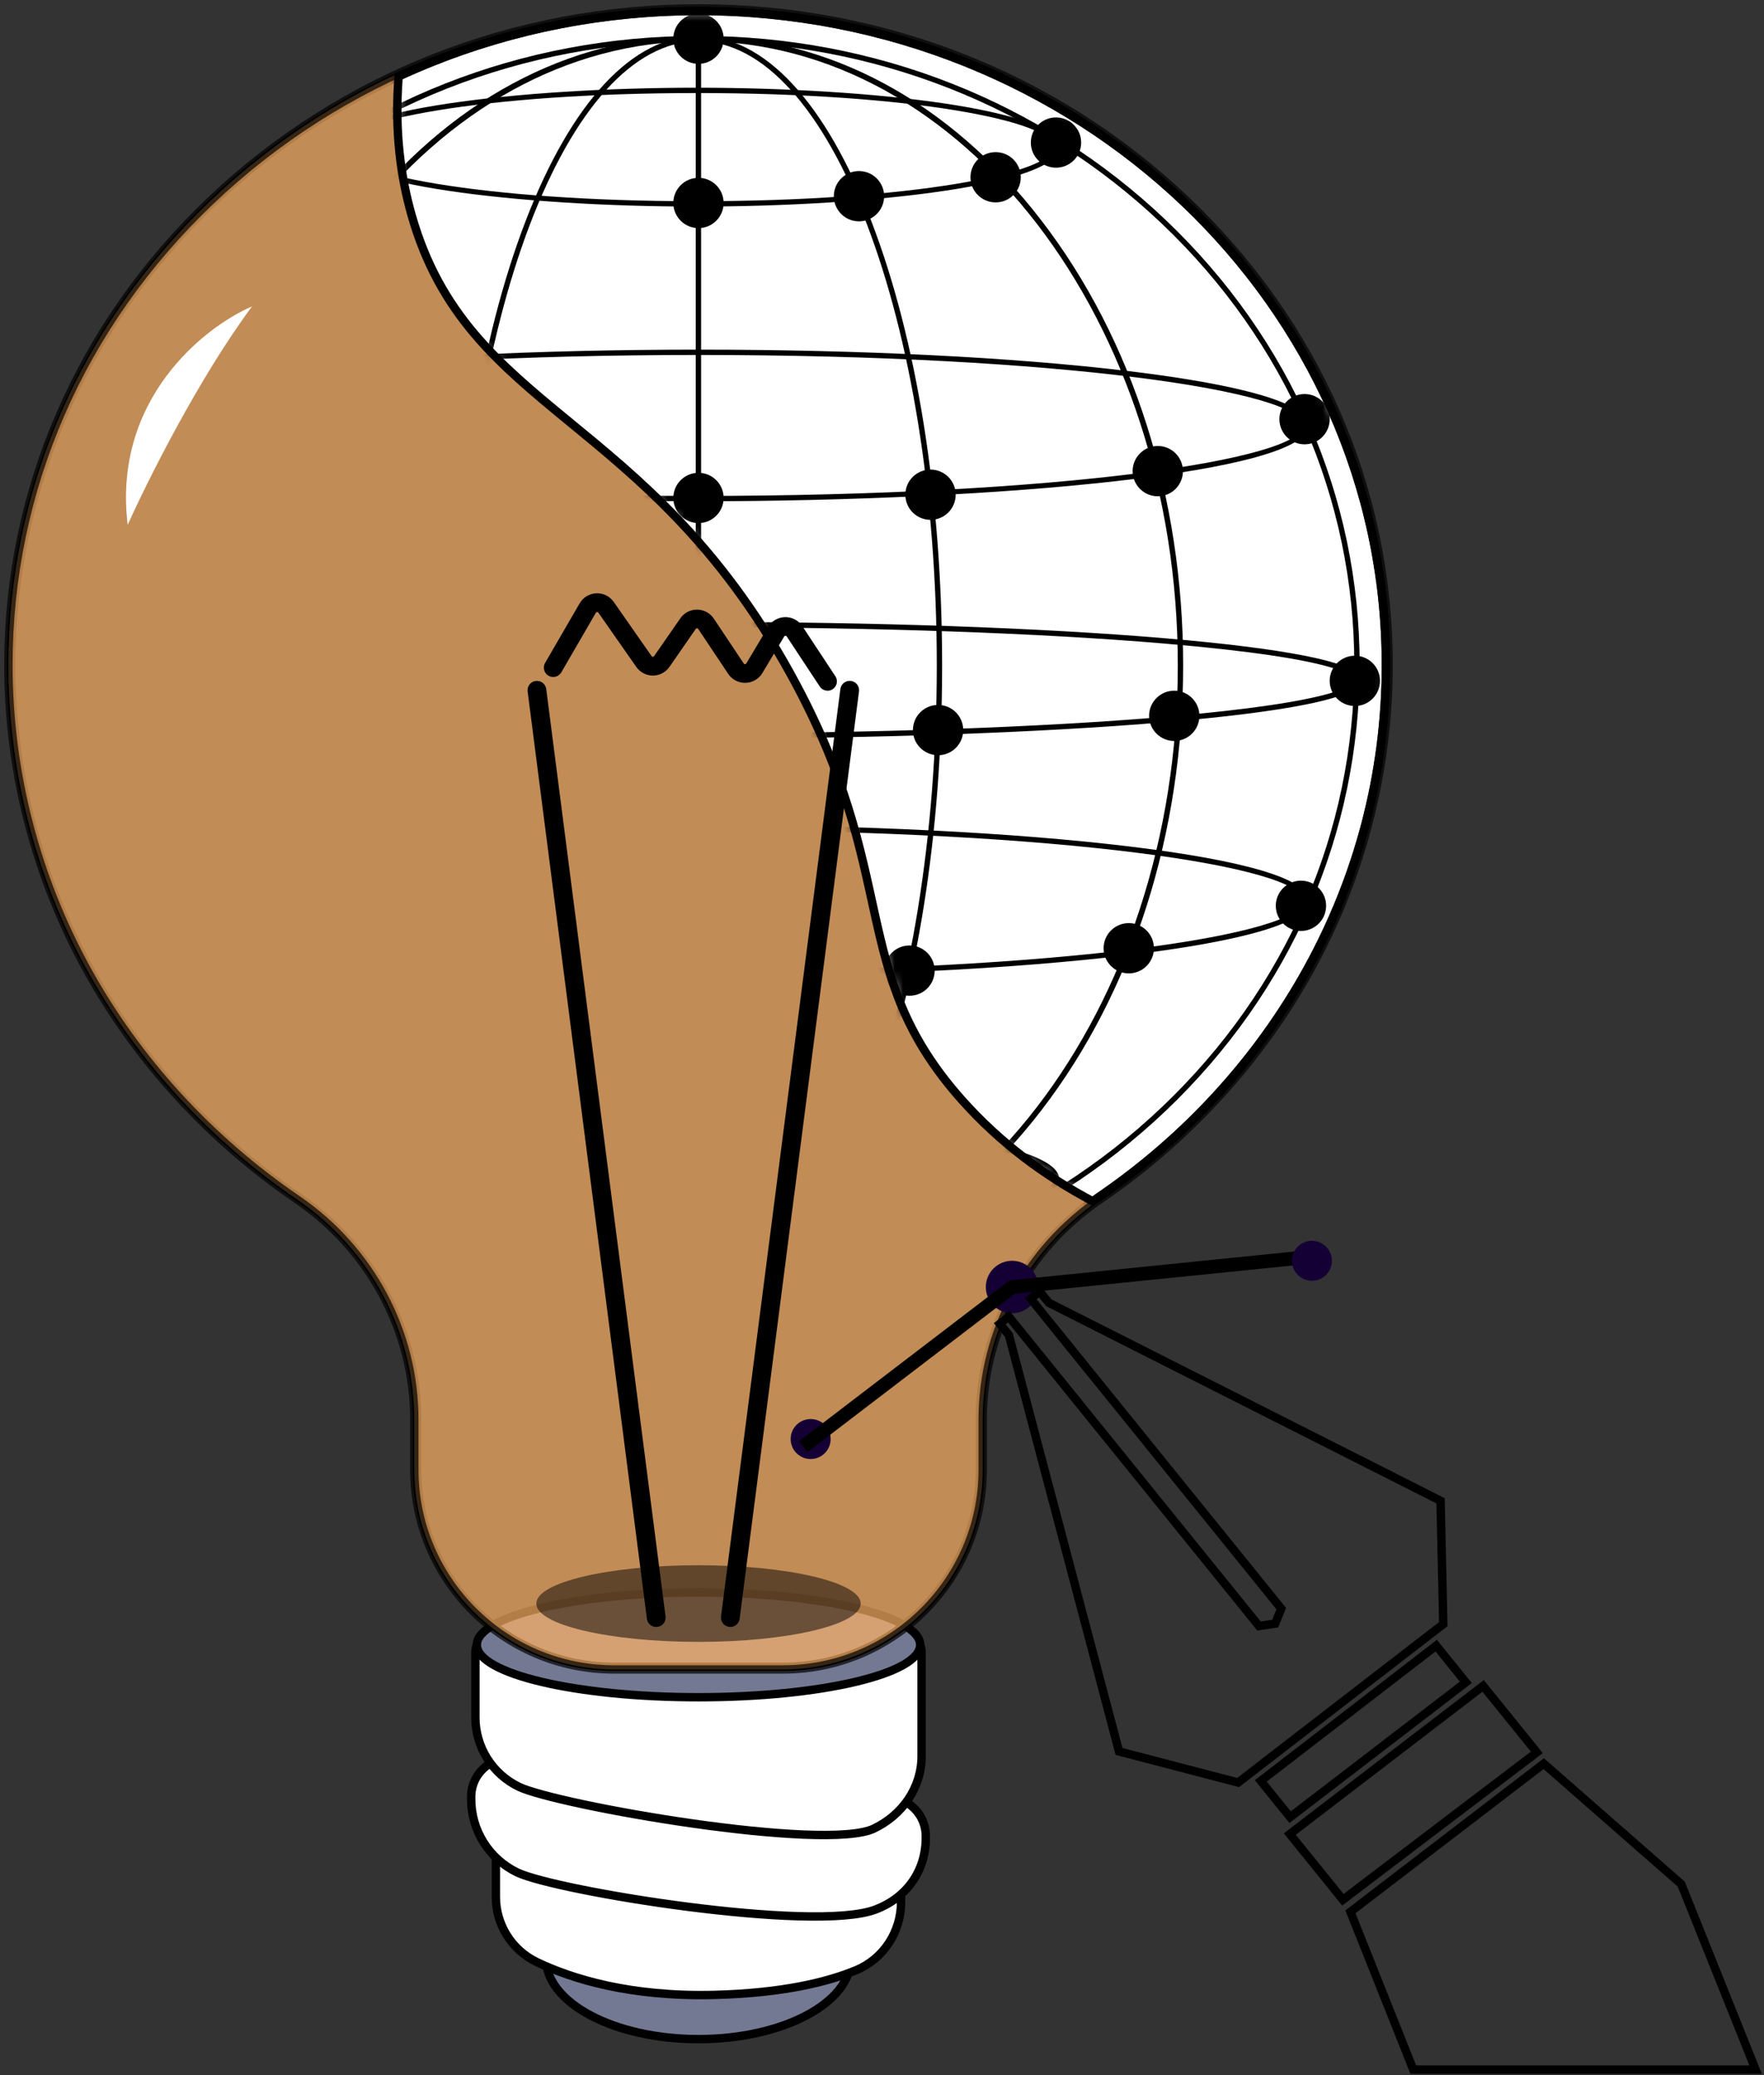 <svg width="210" height="247" viewBox="0 0 210 247" fill="none" xmlns="http://www.w3.org/2000/svg">
<rect x="0" y="0" width="210" height="247" fill="#333333" stroke="none"/>
<path opacity="0.75" d="M164.995 79.168C164.995 36.172 128.356 1.313 83.158 1.313C37.961 1.313 1.32 36.17 1.32 79.168C1.32 105.261 14.816 128.356 35.529 142.482C44.316 148.474 49.644 158.351 49.644 168.981V174.939C49.644 187.883 60.148 198.377 73.105 198.377H93.211C106.168 198.377 116.672 187.883 116.672 174.939V168.981C116.672 158.351 122.001 148.474 130.788 142.482C151.5 128.356 164.995 105.261 164.995 79.168Z" stroke="black" stroke-miterlimit="10"/>
<path d="M83.154 242.69C93.181 242.69 101.309 238.391 101.309 233.088C101.309 227.785 93.181 223.486 83.154 223.486C73.128 223.486 65 227.785 65 233.088C65 238.391 73.128 242.69 83.154 242.69Z" fill="#737993" stroke="black" stroke-miterlimit="10"/>
<path d="M59.031 215.935V225.741C59.027 227.367 59.484 228.961 60.349 230.339C61.214 231.717 62.452 232.822 63.919 233.526C68.078 235.509 74.998 237.682 85.053 237.427C93.21 237.219 98.529 235.888 101.91 234.489C105.177 233.138 107.272 229.911 107.272 226.379V220.953L59.031 215.935Z" fill="white" stroke="black" stroke-miterlimit="10"/>
<path d="M61.178 209.265C60.536 209.198 59.888 209.266 59.274 209.466C58.661 209.665 58.096 209.991 57.617 210.422C57.137 210.854 56.754 211.381 56.492 211.97C56.229 212.559 56.094 213.196 56.094 213.841V214.118C56.089 215.942 56.602 217.731 57.572 219.276C58.542 220.822 59.931 222.062 61.576 222.852C66.245 225.076 96.823 230.046 104.199 227.277C107.912 225.884 110.213 222.698 110.213 218.735V218.512C110.213 217.374 109.791 216.277 109.029 215.432C108.267 214.587 107.218 214.054 106.085 213.937L61.178 209.265Z" fill="white" stroke="black" stroke-miterlimit="10"/>
<path d="M59.422 193.88L59.422 193.88L106.885 193.872C106.885 193.872 106.885 193.872 106.885 193.872C107.635 193.872 108.354 194.17 108.885 194.7C109.415 195.229 109.713 195.948 109.713 196.697V209.008C109.713 212.756 107.418 216.038 103.986 217.654C103.311 217.971 102.224 218.19 100.776 218.304C99.341 218.418 97.6 218.424 95.654 218.345C91.761 218.186 87.079 217.684 82.431 217.022C77.785 216.361 73.184 215.541 69.455 214.749C65.703 213.952 62.897 213.194 61.792 212.668C60.232 211.919 58.916 210.743 57.996 209.278C57.076 207.812 56.59 206.116 56.594 204.387V204.385V196.705C56.594 195.956 56.892 195.238 57.422 194.708C57.952 194.178 58.672 193.88 59.422 193.88Z" fill="white" stroke="black"/>
<path d="M83.155 202C97.73 202 109.545 199.209 109.545 195.766C109.545 192.323 97.73 189.532 83.155 189.532C68.581 189.532 56.766 192.323 56.766 195.766C56.766 199.209 68.581 202 83.155 202Z" fill="#737993" stroke="black" stroke-miterlimit="10"/>
<path d="M164.995 79.168C164.995 36.172 128.356 1.313 83.158 1.313C37.961 1.313 1.32 36.17 1.32 79.168C1.32 105.261 14.816 128.356 35.529 142.482C44.316 148.474 49.644 158.351 49.644 168.981V174.939C49.644 187.883 60.148 198.377 73.105 198.377H93.211C106.168 198.377 116.672 187.883 116.672 174.939V168.981C116.672 158.351 122.001 148.474 130.788 142.482C151.5 128.356 164.995 105.261 164.995 79.168Z" stroke="black" stroke-miterlimit="10"/>
<path opacity="0.7" d="M93.209 198.694H73.103C59.992 198.694 49.325 188.037 49.325 174.938V168.98C49.325 158.52 44.099 148.712 35.347 142.743C24.948 135.651 16.313 126.219 10.376 115.465C4.241 104.348 1.016 91.864 1 79.17C1 58.286 9.548 38.655 25.069 23.89C40.589 9.125 61.213 1 83.156 1C105.099 1 125.726 9.127 141.243 23.89C156.759 38.653 165.311 58.286 165.311 79.17C165.296 91.864 162.07 104.349 155.935 115.465C149.998 126.219 141.364 135.651 130.964 142.743C122.212 148.711 116.986 158.52 116.986 168.98V174.938C116.986 188.037 106.32 198.694 93.209 198.694Z" fill="#FFB366" stroke="black" stroke-miterlimit="10"/>
<path d="M164.994 79.168C164.994 36.172 128.354 1.313 83.155 1.313C70.357 1.313 58.245 4.111 47.457 9.094C46.938 15.727 47.744 21.169 48.985 25.551C55.686 49.216 76.918 49.043 94.112 80.21C107.432 104.354 100.751 115.438 114.477 130.878C119.068 136.042 124.417 139.973 130.09 142.977C130.321 142.81 130.553 142.647 130.787 142.485C151.498 128.356 164.994 105.261 164.994 79.168Z" fill="white" stroke="black" stroke-miterlimit="10"/>
<g style="mix-blend-mode:soft-light" opacity="0.5">
<path d="M83.154 195.413C93.82 195.413 102.465 193.371 102.465 190.851C102.465 188.332 93.82 186.29 83.154 186.29C72.489 186.29 63.844 188.332 63.844 190.851C63.844 193.371 72.489 195.413 83.154 195.413Z" fill="black"/>
</g>
<path d="M78.122 193.637C77.85 193.638 77.588 193.54 77.383 193.361C77.179 193.182 77.047 192.934 77.013 192.665L62.814 82.291C62.795 82.146 62.805 81.999 62.844 81.857C62.882 81.716 62.948 81.584 63.037 81.468C63.218 81.234 63.485 81.081 63.778 81.043C64.072 81.006 64.369 81.086 64.603 81.267C64.837 81.447 64.99 81.714 65.028 82.007L79.231 192.381C79.25 192.526 79.24 192.673 79.201 192.815C79.163 192.956 79.097 193.089 79.008 193.204C78.918 193.32 78.806 193.417 78.679 193.49C78.552 193.563 78.412 193.61 78.266 193.628C78.218 193.635 78.17 193.638 78.122 193.637Z" fill="black"/>
<path d="M86.946 193.639C86.898 193.639 86.85 193.636 86.802 193.63C86.657 193.611 86.517 193.564 86.389 193.491C86.262 193.419 86.15 193.322 86.061 193.206C85.971 193.09 85.905 192.957 85.867 192.816C85.829 192.675 85.819 192.527 85.837 192.382L100.044 82.008C100.081 81.714 100.234 81.448 100.469 81.266C100.704 81.085 101.001 81.005 101.295 81.042C101.589 81.08 101.856 81.233 102.038 81.468C102.219 81.702 102.3 81.999 102.262 82.293L88.051 192.666C88.017 192.935 87.885 193.182 87.682 193.361C87.478 193.54 87.217 193.639 86.946 193.639Z" fill="black"/>
<path d="M98.519 82.202C98.334 82.203 98.152 82.157 97.989 82.069C97.826 81.982 97.688 81.855 97.586 81.701L93.665 75.759C93.649 75.73 93.626 75.707 93.598 75.69C93.57 75.674 93.538 75.666 93.506 75.666C93.474 75.667 93.444 75.676 93.417 75.692C93.391 75.708 93.369 75.731 93.354 75.759L90.766 80.09C90.558 80.441 90.264 80.734 89.911 80.94C89.559 81.146 89.16 81.26 88.752 81.27C88.344 81.28 87.939 81.186 87.578 80.997C87.216 80.808 86.908 80.53 86.683 80.19L83.128 74.866C83.113 74.838 83.09 74.816 83.064 74.8C83.037 74.783 83.006 74.774 82.975 74.773C82.945 74.774 82.917 74.781 82.891 74.795C82.865 74.809 82.843 74.829 82.826 74.854L79.703 79.363C79.482 79.683 79.187 79.946 78.842 80.127C78.498 80.309 78.115 80.404 77.725 80.406C77.336 80.405 76.952 80.311 76.607 80.13C76.262 79.949 75.966 79.688 75.743 79.368L71.242 72.925C71.223 72.9 71.199 72.879 71.172 72.865C71.144 72.85 71.114 72.842 71.082 72.841C71.052 72.842 71.021 72.851 70.995 72.867C70.969 72.883 70.947 72.906 70.933 72.933L66.824 80.02C66.675 80.276 66.431 80.462 66.145 80.538C65.859 80.614 65.555 80.574 65.299 80.425C65.042 80.277 64.856 80.033 64.78 79.747C64.704 79.462 64.744 79.157 64.893 78.901L69.002 71.815C69.205 71.464 69.493 71.169 69.841 70.959C70.188 70.749 70.583 70.629 70.989 70.612C71.394 70.596 71.798 70.681 72.162 70.862C72.525 71.042 72.837 71.312 73.069 71.645L77.57 78.088C77.586 78.114 77.608 78.135 77.635 78.15C77.662 78.165 77.692 78.173 77.722 78.173C77.752 78.173 77.781 78.165 77.807 78.151C77.833 78.136 77.855 78.116 77.87 78.091L80.987 73.597C81.211 73.272 81.511 73.007 81.861 72.825C82.211 72.644 82.601 72.55 82.995 72.554C83.39 72.558 83.778 72.659 84.124 72.847C84.471 73.036 84.765 73.306 84.983 73.635L88.536 78.959C88.577 79.019 88.636 79.069 88.695 79.051C88.726 79.051 88.757 79.042 88.784 79.026C88.81 79.009 88.832 78.986 88.847 78.959L91.435 74.627C91.644 74.275 91.939 73.982 92.292 73.776C92.646 73.57 93.046 73.457 93.456 73.448C93.865 73.439 94.27 73.535 94.632 73.726C94.994 73.917 95.302 74.197 95.525 74.54L99.447 80.482C99.558 80.65 99.621 80.844 99.63 81.045C99.639 81.246 99.593 81.446 99.498 81.623C99.402 81.8 99.26 81.948 99.088 82.052C98.915 82.155 98.717 82.209 98.516 82.21L98.519 82.202Z" fill="black"/>
<mask id="mask0_813_24981" style="mask-type:luminance" maskUnits="userSpaceOnUse" x="47" y="1" width="118" height="142">
<path d="M164.994 79.168C164.994 36.172 128.354 1.313 83.155 1.313C70.357 1.313 58.245 4.111 47.457 9.094C46.938 15.727 47.744 21.169 48.985 25.551C55.686 49.216 76.918 49.043 94.112 80.21C107.432 104.354 100.751 115.438 114.477 130.878C119.068 136.042 124.417 139.973 130.09 142.977C130.321 142.81 130.553 142.647 130.787 142.485C151.498 128.356 164.994 105.261 164.994 79.168Z" fill="white"/>
</mask>
<g mask="url(#mask0_813_24981)">
<path d="M164.988 79.168C164.988 36.172 128.348 1.313 83.15 1.313C37.953 1.313 1.312 36.17 1.312 79.168C1.312 105.261 14.809 128.356 35.521 142.482C44.308 148.473 49.636 158.351 49.636 168.981V174.938C49.636 187.883 60.14 198.377 73.097 198.377H93.203C106.16 198.377 116.664 187.883 116.664 174.938V168.981C116.664 158.351 121.993 148.473 130.78 142.482C151.492 128.356 164.988 105.261 164.988 79.168Z" stroke="black" stroke-miterlimit="10"/>
<path d="M83.148 154.119C62.126 154.119 42.361 146.328 27.494 132.181C12.627 118.033 4.438 99.212 4.438 79.196C4.438 59.18 12.627 40.364 27.498 26.212C42.368 12.061 62.129 4.274 83.152 4.274C104.175 4.274 123.939 12.065 138.805 26.212C153.672 40.36 161.865 59.183 161.865 79.196C161.865 99.209 153.676 118.029 138.805 132.181C123.935 146.332 104.17 154.119 83.148 154.119ZM83.148 4.908C62.289 4.908 42.68 12.637 27.932 26.671C13.184 40.706 5.069 59.356 5.069 79.196C5.069 99.035 13.189 117.69 27.932 131.721C42.675 145.751 62.289 153.484 83.148 153.484C104.007 153.484 123.616 145.755 138.364 131.72C153.111 117.685 161.227 99.035 161.227 79.195C161.227 59.355 153.108 40.702 138.364 26.67C123.619 12.639 104.006 4.908 83.148 4.908Z" fill="black"/>
<path d="M83.152 154.119C67.724 154.119 53.225 146.315 42.325 132.139C31.445 117.993 25.453 99.189 25.453 79.191C25.453 59.194 31.445 40.39 42.325 26.244C53.225 12.073 67.724 4.269 83.152 4.269C98.581 4.269 113.079 12.073 123.978 26.244C134.859 40.39 140.851 59.194 140.851 79.191C140.851 99.189 134.859 117.993 123.978 132.139C113.079 146.315 98.58 154.119 83.152 154.119ZM83.152 4.908C51.687 4.908 26.088 38.233 26.088 79.196C26.088 120.159 51.687 153.484 83.152 153.484C114.618 153.484 140.215 120.158 140.215 79.195C140.215 38.232 114.617 4.908 83.152 4.908Z" fill="black"/>
<path d="M83.149 154.119C75.344 154.119 68.034 146.287 62.565 132.064C57.133 117.934 54.141 99.162 54.141 79.196C54.141 59.23 57.133 40.455 62.565 26.328C68.034 12.105 75.344 4.274 83.149 4.274C90.954 4.274 98.263 12.106 103.732 26.328C109.165 40.458 112.157 59.231 112.157 79.196C112.157 99.161 109.165 117.938 103.732 132.064C98.265 146.287 90.953 154.119 83.149 154.119ZM83.149 4.908C67.504 4.908 54.776 38.233 54.776 79.196C54.776 120.159 67.504 153.484 83.149 153.484C98.795 153.484 111.522 120.158 111.522 79.195C111.522 38.232 98.794 4.908 83.149 4.908Z" fill="black"/>
<path d="M83.463 4.59H82.828V153.802H83.463V4.59Z" fill="black"/>
<path d="M83.154 87.899C62.204 87.899 42.508 87.209 27.69 85.959C20.48 85.35 14.814 84.639 10.854 83.848C5.102 82.699 4.438 81.649 4.438 80.959C4.438 80.269 5.102 79.218 10.854 78.069C14.814 77.278 20.479 76.568 27.69 75.958C42.506 74.706 62.202 74.019 83.154 74.019C104.105 74.019 123.799 74.708 138.618 75.958C145.828 76.568 151.494 77.278 155.455 78.069C161.206 79.218 161.87 80.268 161.87 80.959C161.87 81.65 161.206 82.699 155.455 83.848C151.494 84.639 145.829 85.35 138.618 85.959C123.799 87.209 104.103 87.899 83.154 87.899ZM83.154 74.65C62.222 74.65 42.544 75.338 27.745 76.589C6.167 78.412 5.074 80.547 5.074 80.957C5.074 81.367 6.167 83.502 27.745 85.325C42.544 86.575 62.225 87.264 83.154 87.264C104.082 87.264 123.763 86.575 138.561 85.325C160.14 83.502 161.232 81.366 161.232 80.957C161.232 80.548 160.14 78.412 138.561 76.589C123.763 75.338 104.086 74.65 83.154 74.65Z" fill="black"/>
<path d="M83.15 59.657C47.442 59.657 10.508 56.282 10.508 50.634C10.508 47.421 22.179 45.342 31.971 44.164C45.642 42.518 63.819 41.611 83.15 41.611C102.481 41.611 120.656 42.518 134.328 44.164C144.12 45.342 155.791 47.421 155.791 50.634C155.791 56.282 118.857 59.657 83.15 59.657ZM83.15 42.245C40.073 42.245 11.139 46.586 11.139 50.634C11.139 54.682 40.073 59.023 83.15 59.023C126.227 59.023 155.156 54.682 155.156 50.634C155.156 46.586 126.222 42.245 83.15 42.245Z" fill="black"/>
<path d="M82.928 24.585C61.711 24.585 39.766 21.94 39.766 17.513C39.766 13.087 61.711 10.441 82.928 10.441C104.145 10.441 126.086 13.087 126.086 17.513C126.086 21.94 104.144 24.585 82.928 24.585ZM82.928 11.076C57.488 11.076 40.405 14.401 40.405 17.513C40.405 20.625 57.493 23.95 82.932 23.95C108.372 23.95 125.455 20.625 125.455 17.513C125.455 14.401 108.366 11.074 82.928 11.074V11.076Z" fill="black"/>
<path d="M83.15 116.223C63.819 116.223 45.642 115.317 31.971 113.671C22.179 112.492 10.508 110.413 10.508 107.2C10.508 103.987 22.179 101.908 31.971 100.729C45.642 99.084 63.819 98.178 83.15 98.178C102.481 98.178 120.656 99.084 134.328 100.729C144.12 101.908 155.791 103.987 155.791 107.2C155.791 110.413 144.12 112.492 134.328 113.671C120.656 115.317 102.48 116.223 83.15 116.223ZM83.15 98.812C40.073 98.812 11.139 103.153 11.139 107.2C11.139 111.247 40.073 115.588 83.15 115.588C126.227 115.588 155.156 111.248 155.156 107.2C155.156 103.152 126.222 98.81 83.15 98.81V98.812Z" fill="black"/>
<path d="M82.936 147.392C61.719 147.392 39.773 144.747 39.773 140.322C39.773 135.896 61.719 133.25 82.936 133.25C104.152 133.25 126.094 135.895 126.094 140.322C126.094 144.748 104.151 147.392 82.936 147.392ZM82.936 133.884C57.496 133.884 40.413 137.209 40.413 140.322C40.413 143.434 57.501 146.758 82.94 146.758C108.38 146.758 125.463 143.433 125.463 140.322C125.463 137.21 108.374 133.884 82.936 133.884Z" fill="black"/>
<path d="M137.831 59.065C139.485 59.065 140.826 57.725 140.826 56.072C140.826 54.42 139.485 53.08 137.831 53.08C136.177 53.08 134.836 54.42 134.836 56.072C134.836 57.725 136.177 59.065 137.831 59.065Z" fill="black"/>
<path d="M110.776 61.871C112.43 61.871 113.771 60.532 113.771 58.879C113.771 57.227 112.43 55.887 110.776 55.887C109.122 55.887 107.781 57.227 107.781 58.879C107.781 60.532 109.122 61.871 110.776 61.871Z" fill="black"/>
<path d="M139.792 88.188C141.446 88.188 142.787 86.848 142.787 85.195C142.787 83.543 141.446 82.203 139.792 82.203C138.138 82.203 136.797 83.543 136.797 85.195C136.797 86.848 138.138 88.188 139.792 88.188Z" fill="black"/>
<path d="M111.675 89.885C113.329 89.885 114.67 88.545 114.67 86.893C114.67 85.24 113.329 83.9 111.675 83.9C110.021 83.9 108.68 85.24 108.68 86.893C108.68 88.545 110.021 89.885 111.675 89.885Z" fill="black"/>
<path d="M156.45 52.654C157.978 52.021 158.704 50.271 158.071 48.744C157.438 47.217 155.686 46.492 154.158 47.125C152.629 47.757 151.904 49.507 152.537 51.034C153.17 52.561 154.922 53.286 156.45 52.654Z" fill="black"/>
<path d="M161.292 84.027C162.946 84.027 164.287 82.687 164.287 81.034C164.287 79.382 162.946 78.042 161.292 78.042C159.638 78.042 158.297 79.382 158.297 81.034C158.297 82.687 159.638 84.027 161.292 84.027Z" fill="black"/>
<path d="M83.151 62.257C84.805 62.257 86.146 60.917 86.146 59.265C86.146 57.612 84.805 56.273 83.151 56.273C81.497 56.273 80.156 57.612 80.156 59.265C80.156 60.917 81.497 62.257 83.151 62.257Z" fill="black"/>
<path d="M83.151 27.149C84.805 27.149 86.146 25.809 86.146 24.157C86.146 22.504 84.805 21.164 83.151 21.164C81.497 21.164 80.156 22.504 80.156 24.157C80.156 25.809 81.497 27.149 83.151 27.149Z" fill="black"/>
<path d="M105.174 24.04C105.554 22.431 104.557 20.82 102.947 20.44C101.337 20.061 99.724 21.057 99.344 22.665C98.964 24.273 99.961 25.885 101.571 26.265C103.181 26.644 104.794 25.648 105.174 24.04Z" fill="black"/>
<path d="M118.526 24.09C120.18 24.09 121.521 22.75 121.521 21.098C121.521 19.445 120.18 18.106 118.526 18.106C116.872 18.106 115.531 19.445 115.531 21.098C115.531 22.75 116.872 24.09 118.526 24.09Z" fill="black"/>
<path d="M125.714 19.96C127.368 19.96 128.709 18.62 128.709 16.968C128.709 15.315 127.368 13.976 125.714 13.976C124.06 13.976 122.719 15.315 122.719 16.968C122.719 18.62 124.06 19.96 125.714 19.96Z" fill="black"/>
<path d="M83.151 7.599C84.805 7.599 86.146 6.259 86.146 4.606C86.146 2.954 84.805 1.614 83.151 1.614C81.497 1.614 80.156 2.954 80.156 4.606C80.156 6.259 81.497 7.599 83.151 7.599Z" fill="black"/>
<path d="M108.276 118.511C109.93 118.511 111.271 117.171 111.271 115.519C111.271 113.866 109.93 112.526 108.276 112.526C106.622 112.526 105.281 113.866 105.281 115.519C105.281 117.171 106.622 118.511 108.276 118.511Z" fill="black"/>
<path d="M136.494 114.974C137.664 113.806 137.664 111.911 136.494 110.743C135.324 109.574 133.428 109.574 132.258 110.743C131.089 111.911 131.089 113.806 132.258 114.974C133.428 116.143 135.324 116.143 136.494 114.974Z" fill="black"/>
<path d="M156.994 109.922C158.164 108.753 158.164 106.858 156.994 105.69C155.824 104.521 153.928 104.521 152.758 105.69C151.589 106.858 151.589 108.753 152.758 109.922C153.928 111.09 155.824 111.09 156.994 109.922Z" fill="black"/>
</g>
<path d="M120.485 156.3C122.211 156.3 123.61 154.902 123.61 153.177C123.61 151.453 122.211 150.055 120.485 150.055C118.759 150.055 117.359 151.453 117.359 153.177C117.359 154.902 118.759 156.3 120.485 156.3Z" fill="#150035"/>
<path d="M96.506 173.648C97.821 173.648 98.888 172.583 98.888 171.269C98.888 169.955 97.821 168.89 96.506 168.89C95.191 168.89 94.125 169.955 94.125 171.269C94.125 172.583 95.191 173.648 96.506 173.648Z" fill="#150035"/>
<path d="M96.206 172.137L95.82 171.633L120.37 152.871L120.459 152.862L156.15 149.245L156.214 149.877L120.613 153.484L96.206 172.137Z" stroke="black" stroke-miterlimit="10"/>
<path d="M157.093 152.253C158.308 151.75 158.885 150.359 158.382 149.145C157.878 147.931 156.485 147.354 155.27 147.857C154.055 148.36 153.478 149.752 153.982 150.966C154.485 152.179 155.878 152.756 157.093 152.253Z" fill="#150035"/>
<path d="M153.586 216.275L174.504 200.226L170.975 195.862L150.094 211.958L153.586 216.275Z" stroke="black" stroke-miterlimit="10"/>
<path d="M159.869 226.102L182.956 208.561L176.56 200.653L153.547 218.287L159.869 226.102Z" stroke="black" stroke-miterlimit="10"/>
<path d="M168.248 246.318H208.998L200.15 224.244L183.779 209.906L160.766 227.54L168.248 246.318Z" stroke="black" stroke-miterlimit="10"/>
<path d="M120.105 158.894L119.023 157.556L120.088 156.692L149.88 193.522L151.808 193.234L152.531 191.453L122.699 154.573L123.768 153.706L124.853 155.046L171.495 178.621L171.821 193.298L160.865 201.755L158.202 203.81L147.394 212.152L133.218 208.452L120.105 158.894Z" stroke="black" stroke-miterlimit="10"/>
<path d="M30 36.469C24.309 38.918 13.381 47.547 15.202 62.469C17.479 57.382 23.625 45.06 30 36.469Z" fill="white"/>
</svg>
